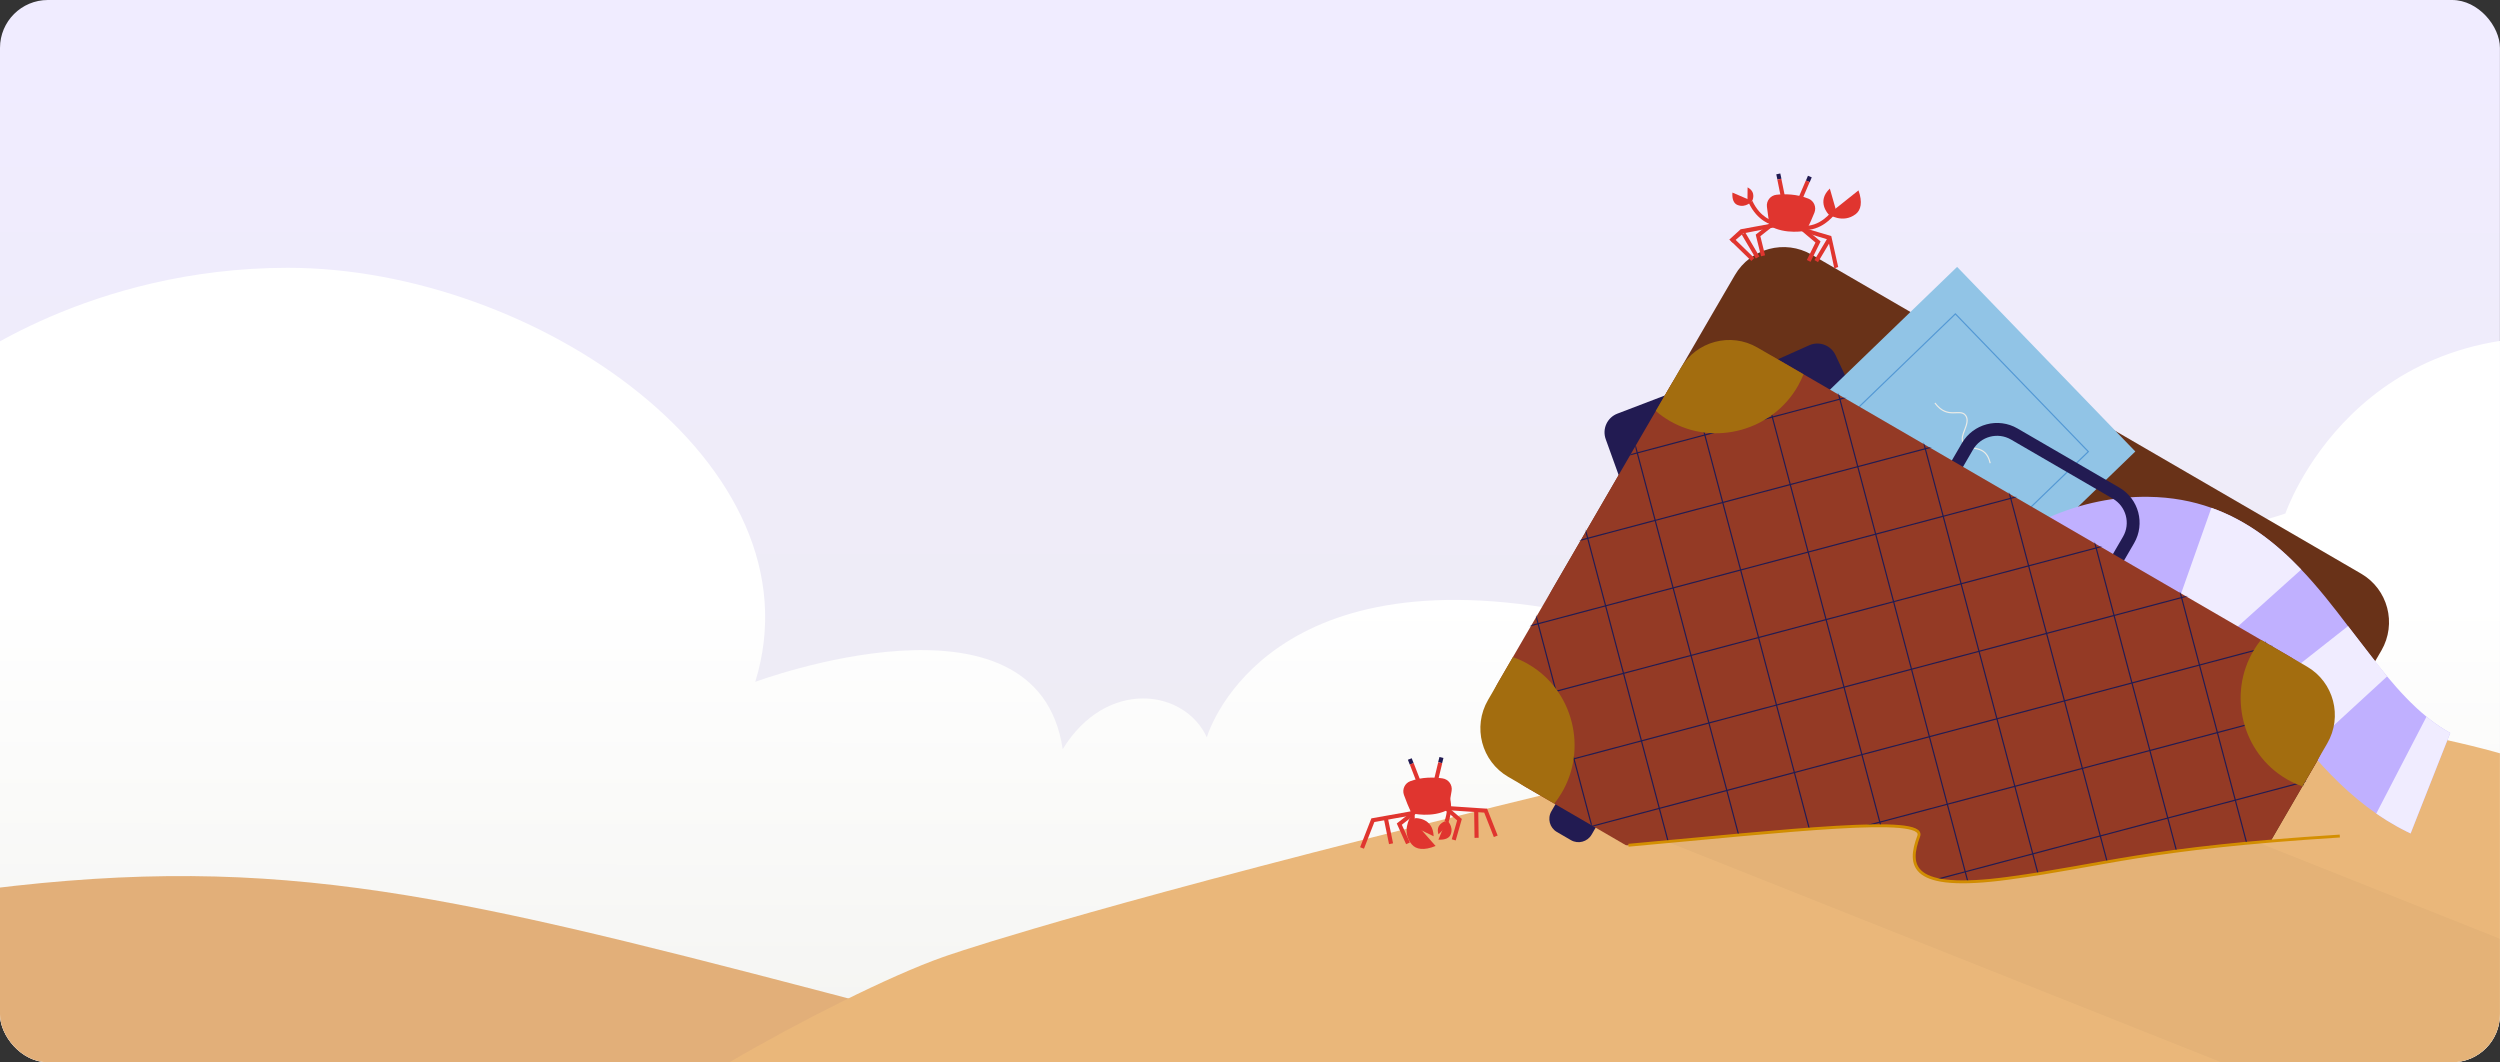 <svg xmlns:xlink="http://www.w3.org/1999/xlink" xmlns="http://www.w3.org/2000/svg" width="1671" viewBox="0 0 1671 710" height="710" fill="none"><rect x="0" y="0" width="1671" height="710" fill="#333333" stroke="none"/><linearGradient y2="1124.5" y1="-232" x2="756" x1="756.499" gradientUnits="userSpaceOnUse" id="hero-desktop-a"><stop stop-color="#f0ecff" offset=".206"></stop><stop stop-color="#ebebe6" offset="1"></stop></linearGradient><linearGradient y2="945.501" y1="179" x2="901" x1="901.5" gradientUnits="userSpaceOnUse" id="hero-desktop-b"><stop stop-color="#fff" offset=".29"></stop><stop stop-color="#ebebe6" offset="1"></stop></linearGradient><clipPath id="hero-desktop-c"><rect width="1670.96" rx="32" height="710"></rect></clipPath><mask y="232" x="994" width="562" maskUnits="userSpaceOnUse" height="501" id="hero-desktop-d"><path fill="#fff" d="m1548.47 509.095-114.7 197.522c-14.34 24.696-45.93 33.166-70.53 18.865l-343.05-199.183c-24.605-14.255-32.895-45.894-18.55-70.591l114.7-197.522c14.34-24.696 45.92-33.165 70.48-18.862l343.06 199.182c24.6 14.301 32.93 45.893 18.59 70.589z"></path></mask><mask y="551" x="870" width="955" maskUnits="userSpaceOnUse" height="280" id="hero-desktop-e"><path fill="#eab77a" d="m1282.49 558.813c8.94-24.084-264.24 23.395-411.49 16.514 0 11.93.963 42.532 4.816 69.506 4.817 33.717 189.234 137.621 236.024 143.814s695.67 116.29 712.18-49.544c7.72-77.461-244.27-180.747-260.1-180.29-130.74 8.257-155.51 19.267-221.57 28.212s-67.2-8.467-59.86-28.212z"></path></mask><g clip-path="url(#hero-desktop-c)"><path fill="url(#hero-desktop-a)" d="m1776-232h-2039.001v949h2039.001z"></path><path fill="url(#hero-desktop-b)" d="m1829 244.504v860.496h-1855.001v-860.496s85.674-65.504 218.457-65.504c164.894 0 357.302 131.109 312.348 276.758 0 0 188.52-70.344 205.509 45.017 28.95-47.402 81.403-40.421 96.333-7.945 0 0 34.476-121.253 235.644-85.137 156.05 28.005 239.61 16.285 239.61 16.285 54.92-102.085 158.2-49.984 245.65-80.769 0 .015 46.87-138.067 213.62-115.448 59.36 8.055 87.83 16.735 87.83 16.735z"></path><path fill="#e2af79" d="m926.294 768.369c-40.882-12.798-131.04-38.704-131.04-38.704-67.219-18.952-153.39-42.765-243.769-66.406-263.644-68.991-375.511-94.502-578.766-66.542-170.311 23.42-301.191-34.717-301.191-34.717v206.369h1224.43"></path><path fill="#221b52" d="m928.616 699.233 2.442.311-.393 3.089-2.442-.311z"></path><path fill="#e0352f" d="m928.182 702.238 2.441.317-1.644 12.668-2.441-.317z"></path><path fill="#221b52" d="m912.236 702.061 1.492 2.83-2.177 1.148-1.492-2.831z"></path><path fill="#e0352f" d="m913.705 704.975 6.089 11.829-2.189 1.126-6.088-11.828z"></path><path fill="#e0352f" d="m946.578 717.791s9.727 3.304 15.581-4.47c2.432-3.236 2.121-8.023-2.225-14.15l-13.368 18.623z"></path><path fill="#e0352f" d="m946.577 717.791s-9.199-5.306-3.412-15.027l7.847 12.738-4.449 2.28z"></path><path fill="#e0352f" d="m936.318 730.901s-11.231 5.912-21.886 3.01l-4.482-10.349c-1.441-3.336.145-7.189 3.513-8.55 4.637-1.87 11.543-3.783 19.089-2.952 3.501.393 6.027 3.555 5.658 7.05-.356 3.442-.953 7.879-1.895 11.779z"></path><path fill="#eab77a" d="m506.311 710.927h1193.239v-198.204s-138.83-55.62-385.27-33.54c-64.87 5.82-137.21 17.008-216.43 36.031-69.44 16.668-129.353 31.479-180.852 44.569-220.374 55.96-286.717 79.92-286.717 79.92-35.168 12.365-96.118 42.961-144.283 71.224"></path><path fill="#221b52" d="m1047.46 524.068 26.92 15.629-10.56 18.182c-2.8 4.82-8.99 6.464-13.81 3.666l-9.4-5.46c-4.82-2.798-6.47-8.992-3.67-13.812l10.56-18.182z"></path><path fill="#221b52" d="m1325.19 685.269 26.92 15.629-10.55 18.182c-2.8 4.82-9 6.464-13.82 3.665l-9.4-5.459c-4.82-2.799-6.46-8.992-3.67-13.812l10.56-18.182z"></path><path fill="#693218" d="m1578.1 383.392-12.11-7.045-18.62-10.821-305.73-177.498-18.66-10.819-12.07-7.001c-17.92-10.396-40.89-4.265-51.33 13.7l-7.09 12.163-9.59 16.481-105.1 181.042c-14.35 24.696-6.01 56.288 18.54 70.591l343.06 199.182c24.6 14.301 56.19 5.877 70.53-18.865l105.11-181.042 9.59-16.48 7.09-12.163c10.43-17.966 4.39-40.988-13.53-51.383z"></path><path fill="#221b52" d="m1092.94 348.17-19.69-54.652c-2.46-6.855.99-14.448 7.83-17.052l43.56-16.659 55.27 79.425-86.96 8.893z"></path><path fill="#221b52" d="m1251.56 289.887-24.71-52.572c-3.1-6.59-10.91-9.518-17.58-6.529l-42.59 19.014 17.05 95.248 67.8-55.187z"></path><path fill="#91c4e6" d="m1427.25 301.775-119.12-123.383-189.03 182.503 119.11 123.382z"></path><path stroke-width=".8" stroke-miterlimit="10" stroke="#ebebe6" d="m1293.31 269.352c8.58 11.539 16.81 3.139 20.56 8.431 3.7 5.249-4.73 13.385-1.59 18.021 4.43 6.49 14.88.223 17.96 13.795"></path><path stroke-width=".8" stroke-miterlimit="10" stroke="#5398d4" d="m1395.85 301.863-88.88-92.056-156.44 151.031 88.88 92.056z"></path><path fill="#c0b0ff" d="m1637.73 489.887-26.49 67.196c-.88-.413-1.79-.857-2.64-1.287-4.52-2.221-8.84-4.675-13.02-7.248-1.3-.797-2.58-1.612-3.82-2.444-1.16-.755-2.33-1.541-3.46-2.314-17.7-12.293-32.48-27.317-45.7-43.002l-.03.017-.39-.482c-8.52-10.11-16.44-20.471-24.03-30.524l-1.04-1.356c-1.42-1.886-2.8-3.709-4.16-5.501-10.26-13.463-19.4-24.994-28.38-34.152l-.04-.063c-9.9-10.083-19.61-17.36-30.42-21.307l-.04-.063c-5.95-2.128-12.19-3.31-18.96-3.376-6.85-.111-13.49.655-19.85 2.083l-.09.053c-11.38 2.527-21.94 7.272-31.63 13.218-10.82 6.654-20.54 14.837-28.87 23.155-21.56 21.525-34.08 44.161-34.31 44.622l-63.28-34.083c1.25-2.337 16.18-29.677 43.38-57.78 11.26-11.628 24.61-23.425 40.01-33.603 18.1-11.967 38.95-21.719 62.41-26.465 10.53-2.137 21.61-3.269 33.17-3.101 15.52.193 29.45 2.865 42.04 7.349 24.05 8.532 43.31 23.703 60.06 41.249 11.38 11.935 21.59 25.014 31.27 37.809l1.01 1.292c1.34 1.761 2.66 3.539 4 5.3 6.92 9.148 13.71 18.126 20.69 26.499l.41.514c8.39 10.099 16.99 19.305 26.35 26.934 3.79 3.121 7.69 5.931 11.75 8.445 1.33.828 2.71 1.622 4.1 2.416z"></path><path fill="#f0ecff" d="m1637.73 489.886-26.49 67.197c-.88-.413-1.79-.857-2.64-1.288-4.52-2.22-8.84-4.675-13.02-7.248-1.3-.797-2.58-1.611-3.82-2.443-1.16-.755-2.33-1.542-3.46-2.314l33.58-64.764c3.79 3.121 7.69 5.931 11.75 8.444 1.33.829 2.71 1.622 4.1 2.416z"></path><path fill="#f0ecff" d="m1595.52 452.14-52.95 48.664-29.73-37.762 56.58-44.556z"></path><path fill="#f0ecff" d="m1538.15 380.676-53.58 48.112-.04-.063c-9.9-10.083-19.61-17.36-30.42-21.307l-.04-.063 24.02-67.929c24.05 8.533 43.31 23.704 60.06 41.25z"></path><path fill="#ebebe6" d="m1374.03 351.969 32.06 84.867-.1.087c-13.5 5.815-25.46 14.183-36.05 23.834l-66.96-61.282c19.59-19.093 43.12-36.091 71.05-47.506z"></path><path fill="#ebebe6" d="m1339.64 496.245c-21.62 31.746-31.78 62.734-31.96 63.36l-86.41-27.279c1-3.19 13.03-40.571 40.08-81.795z"></path><path stroke-width="8.589" stroke-miterlimit="10" stroke="#221b52" d="m1346.28 290.066 68.14 39.561c10.9 6.324 14.65 20.345 8.3 31.278l-18.72 32.249-107.68-62.515 18.72-32.249c6.33-10.894 20.35-14.648 31.28-8.301z"></path><g fill="#e0352f"><path d="m1210.16 175.005 6.72-13.623-12.09-10.164-1.77 2.113 10.44 8.774-5.77 11.677z"></path><path d="m1226.06 179.407 2.6-.919-4.64-20.711-16.56-4.904-.58 2.689 15.05 4.578z"></path><path d="m1177.1 171.316 2.67-.666-3.15-12.768 9.6-7.623-1.72-2.157-10.98 8.725z"></path><path d="m1157.94 162.205 7.33-6.247 24.8-4.829-.07-2.752-26.56 4.882-7.57 6.881z"></path><path d="m1164.13 156.72 2.37-1.396 9.47 16.081-2.37 1.396z"></path><path d="m1157.25 161.425 1.92-1.973 13.38 13.013-1.92 1.973z"></path><path d="m1221.79 158.689 2.37 1.408-9.02 15.135-2.36-1.409z"></path><path d="m1209.3 153.583c11.05-1.486 17.42-10.841 17.73-11.3l-2.29-1.525c-.08.122-7.91 11.563-20.67 10.141l-.3 2.734c1.96.222 3.81.181 5.55-.052z"></path><path d="m1185.06 150.526.59-2.689c-.38-.075-9.1-2.151-14.35-13.552l-2.5 1.155c5.86 12.695 15.85 14.989 16.26 15.086z"></path></g><path fill="#221b52" d="m1208.44 117.472 2.53 1.076-1.36 3.205-2.53-1.077z"></path><path fill="#e0352f" d="m1207.05 120.597 2.53 1.083-5.62 13.133-2.53-1.083z"></path><path fill="#221b52" d="m1189.95 115.941.75 3.5-2.7.573-.74-3.499z"></path><path fill="#e0352f" d="m1190.65 119.505 2.96 14.58-2.7.547-2.95-14.579z"></path><path fill="#e0352f" d="m1171.11 134.364s-4.14 4.904-9.78 2.635c-2.35-.947-3.72-3.609-3.38-8.279z"></path><path fill="#e0352f" d="m1171.11 134.364s3.21-5.805-3.02-9.133l-.09 9.343z"></path><path fill="#e0352f" d="m1222.17 143.229s9.47 6.516 18.13-.078c3.6-2.734 4.71-7.98 1.91-15.907l-20.04 15.971z"></path><path fill="#e0352f" d="m1222.17 143.229s-8.28-8.509.89-17.2l4.59 16.088z"></path><path fill="#e0352f" d="m1207.17 154.218s-13.88 2.95-24.47-3.416l-1.68-12.493c-.54-4.024 2.34-7.688 6.37-8.134 5.56-.595 13.58-.576 21.44 2.629 3.64 1.482 5.39 5.648 3.94 9.314-1.42 3.593-3.41 8.194-5.62 12.102z"></path><path fill="#943a25" d="m1548.47 509.095-114.7 197.522c-14.34 24.696-45.93 33.166-70.53 18.865l-343.06-199.183c-24.597-14.255-32.887-45.894-18.54-70.591l114.69-197.522c14.35-24.696 45.93-33.165 70.49-18.862l343.05 199.182c24.61 14.301 32.94 45.893 18.6 70.589z"></path><g stroke-width=".8" stroke-miterlimit="10" stroke="#221b52" mask="url(#hero-desktop-d)"><path d="m1500.53 194.94-666.937 176.956"></path><path d="m1512.49 240.082-666.937 176.91"></path><path d="m1488.57 149.798-666.932 176.955"></path><path d="m1524.49 285.178-666.936 176.955"></path><path d="m1536.44 330.317-666.931 176.956"></path><path d="m1548.4 375.462-666.93 176.955"></path><path d="m1560.4 420.557-666.931 176.955"></path><path d="m1572.36 465.699-666.934 176.955"></path><path d="m1584.36 510.842-666.977 176.957"></path><path d="m1596.32 555.982-666.935 176.91"></path><path d="m1608.27 601.078-666.933 176.956"></path><path d="m1620.28 646.217-666.937 176.956"></path><path d="m1595.63 735.446-176.96-666.934"></path><path d="m1550.49 747.403-176.96-666.934"></path><path d="m1505.35 759.407-176.91-666.936"></path><path d="m1460.25 771.36-176.96-666.934"></path><path d="m1415.11 783.319-176.96-666.933"></path><path d="m1369.96 795.321-176.91-666.936"></path><path d="m1324.87 807.274-147.88-557.311-29.08-109.623"></path><path d="m1279.73 819.235-176.96-666.934"></path><path d="m1234.59 831.237-176.96-666.934"></path><path d="m1189.44 843.192-176.91-666.936"></path><path d="m1144.35 855.192-176.959-666.979"></path></g><path fill="#a36d0f" d="m1443.36 690.137-16.63 28.642c-10.44 17.965-33.41 24.141-51.33 13.7l-30.78-17.864c1.03-2.535 2.2-5.03 3.56-7.442 16.84-30.147 56.04-41.006 85.84-23.738 3.39 1.996 6.52 4.184 9.34 6.657z"></path><path fill="#a36d0f" d="m1011.23 439.23-16.635 28.642c-10.439 17.965-4.397 40.987 13.525 51.383l30.77 17.864c1.69-2.153 3.27-4.393 4.72-6.809 17.82-29.596 7.86-69.013-21.94-86.281-3.39-1.997-6.86-3.582-10.44-4.799z"></path><path fill="#a36d0f" d="m1106.74 274.667 16.64-28.642c10.44-17.965 33.41-24.141 51.33-13.7l30.77 17.864c-1.03 2.535-2.2 5.031-3.55 7.443-16.85 30.147-56.05 41.005-85.85 23.737-3.39-1.996-6.52-4.184-9.34-6.656z"></path><path fill="#a36d0f" d="m1538.88 525.577 16.63-28.642c10.44-17.965 4.4-40.987-13.52-51.383l-30.77-17.864c-1.69 2.153-3.27 4.393-4.72 6.808-17.82 29.597-7.86 69.014 21.94 86.282 3.39 1.996 6.85 3.581 10.44 4.799z"></path><path fill="#e0352f" d="m939.83 564.262-6.231-13.855 12.442-9.726 1.695 2.175-10.749 8.396 5.354 11.876z"></path><path fill="#e0352f" d="m911.667 567.291-2.564-1.011 7.528-19.279 26.686-4.761.486 2.708-25.173 4.49z"></path><path fill="#e0352f" d="m972.999 561.753-2.648-.76 3.601-12.648-9.319-7.96 1.797-2.095 10.658 9.112z"></path><path fill="#e0352f" d="m998.478 559.48-6.422-16.331-31.304-2.032.177-2.748 33.044 2.148 7.067 17.963z"></path><path fill="#e0352f" d="m988.058 541.324-2.752.04.271 18.66 2.752-.04z"></path><path fill="#e0352f" d="m927.585 546.421-2.696.553 3.54 17.256 2.696-.553z"></path><path fill="#221b52" d="m943.601 506.825-2.569.986 1.246 3.251 2.57-.986z"></path><path fill="#e0352f" d="m944.876 509.999-2.568.992 5.148 13.325 2.568-.992z"></path><path fill="#221b52" d="m962.131 505.956-.87 3.471 2.67.669.87-3.471z"></path><path fill="#e0352f" d="m961.302 509.493-3.477 14.464 2.676.644 3.477-14.465z"></path><path fill="#e0352f" d="m966.923 527.723-2.29 1.524c.214.313 5.028 7.876.859 19.719l2.597.909c4.635-13.191-.935-21.793-1.166-22.152z"></path><path fill="#e0352f" d="m966.861 547.966s4.974 4.061 2.801 9.736c-.908 2.365-3.546 3.782-8.221 3.518z"></path><path fill="#e0352f" d="m965.68 549.035s-6.342 1.935-4.193 8.658l6.571-6.643z"></path><path fill="#e0352f" d="m943.56 543.593s13.764 3.444 24.575-2.54l2.125-12.426c.685-4.001-2.064-7.766-6.082-8.356-5.533-.793-13.543-1.06-21.513 1.863-3.693 1.351-5.595 5.451-4.276 9.168 1.29 3.641 3.116 8.31 5.185 12.294z"></path><path fill="#e0352f" d="m946.866 530.337c-6.254 9.228-3.521 20.207-3.387 20.747l2.662-.69c-.038-.142-3.347-13.607 6.215-22.171l-1.839-2.045c-1.472 1.313-2.678 2.724-3.658 4.17z"></path><path fill="#e0352f" d="m942.579 546.241s-6.028 9.79.996 18.097c2.913 3.461 8.209 4.307 15.984 1.107l-16.966-19.207z"></path><path fill="#e0352f" d="m946.011 546.831s11.863-.505 12.229 12.129l-15.048-7.306z"></path><path fill="#eab77a" d="m1282.49 558.813c8.94-24.084-264.24 23.395-411.49 16.514 0 11.93.963 42.532 4.816 69.506 4.817 33.717 189.234 137.621 236.024 143.814s465.15 30.277 481.67-135.557c7.71-77.461-13.76-94.734-29.59-94.277-130.74 8.257-155.51 19.267-221.57 28.212s-67.2-8.467-59.86-28.212z"></path><path stroke-width="1.927" stroke="#d48f01" d="m1563.92 558.813c-130.74 8.257-155.51 19.267-221.57 28.212s-67.2-8.467-59.86-28.212c5.26-14.168-87.11-3.57-194.05 6.158"></path><g mask="url(#hero-desktop-e)"><path fill-opacity=".03" fill="#000" d="m1075.37 547.122h393.59l458.28 182.348h-393.6z"></path></g></g></svg>
